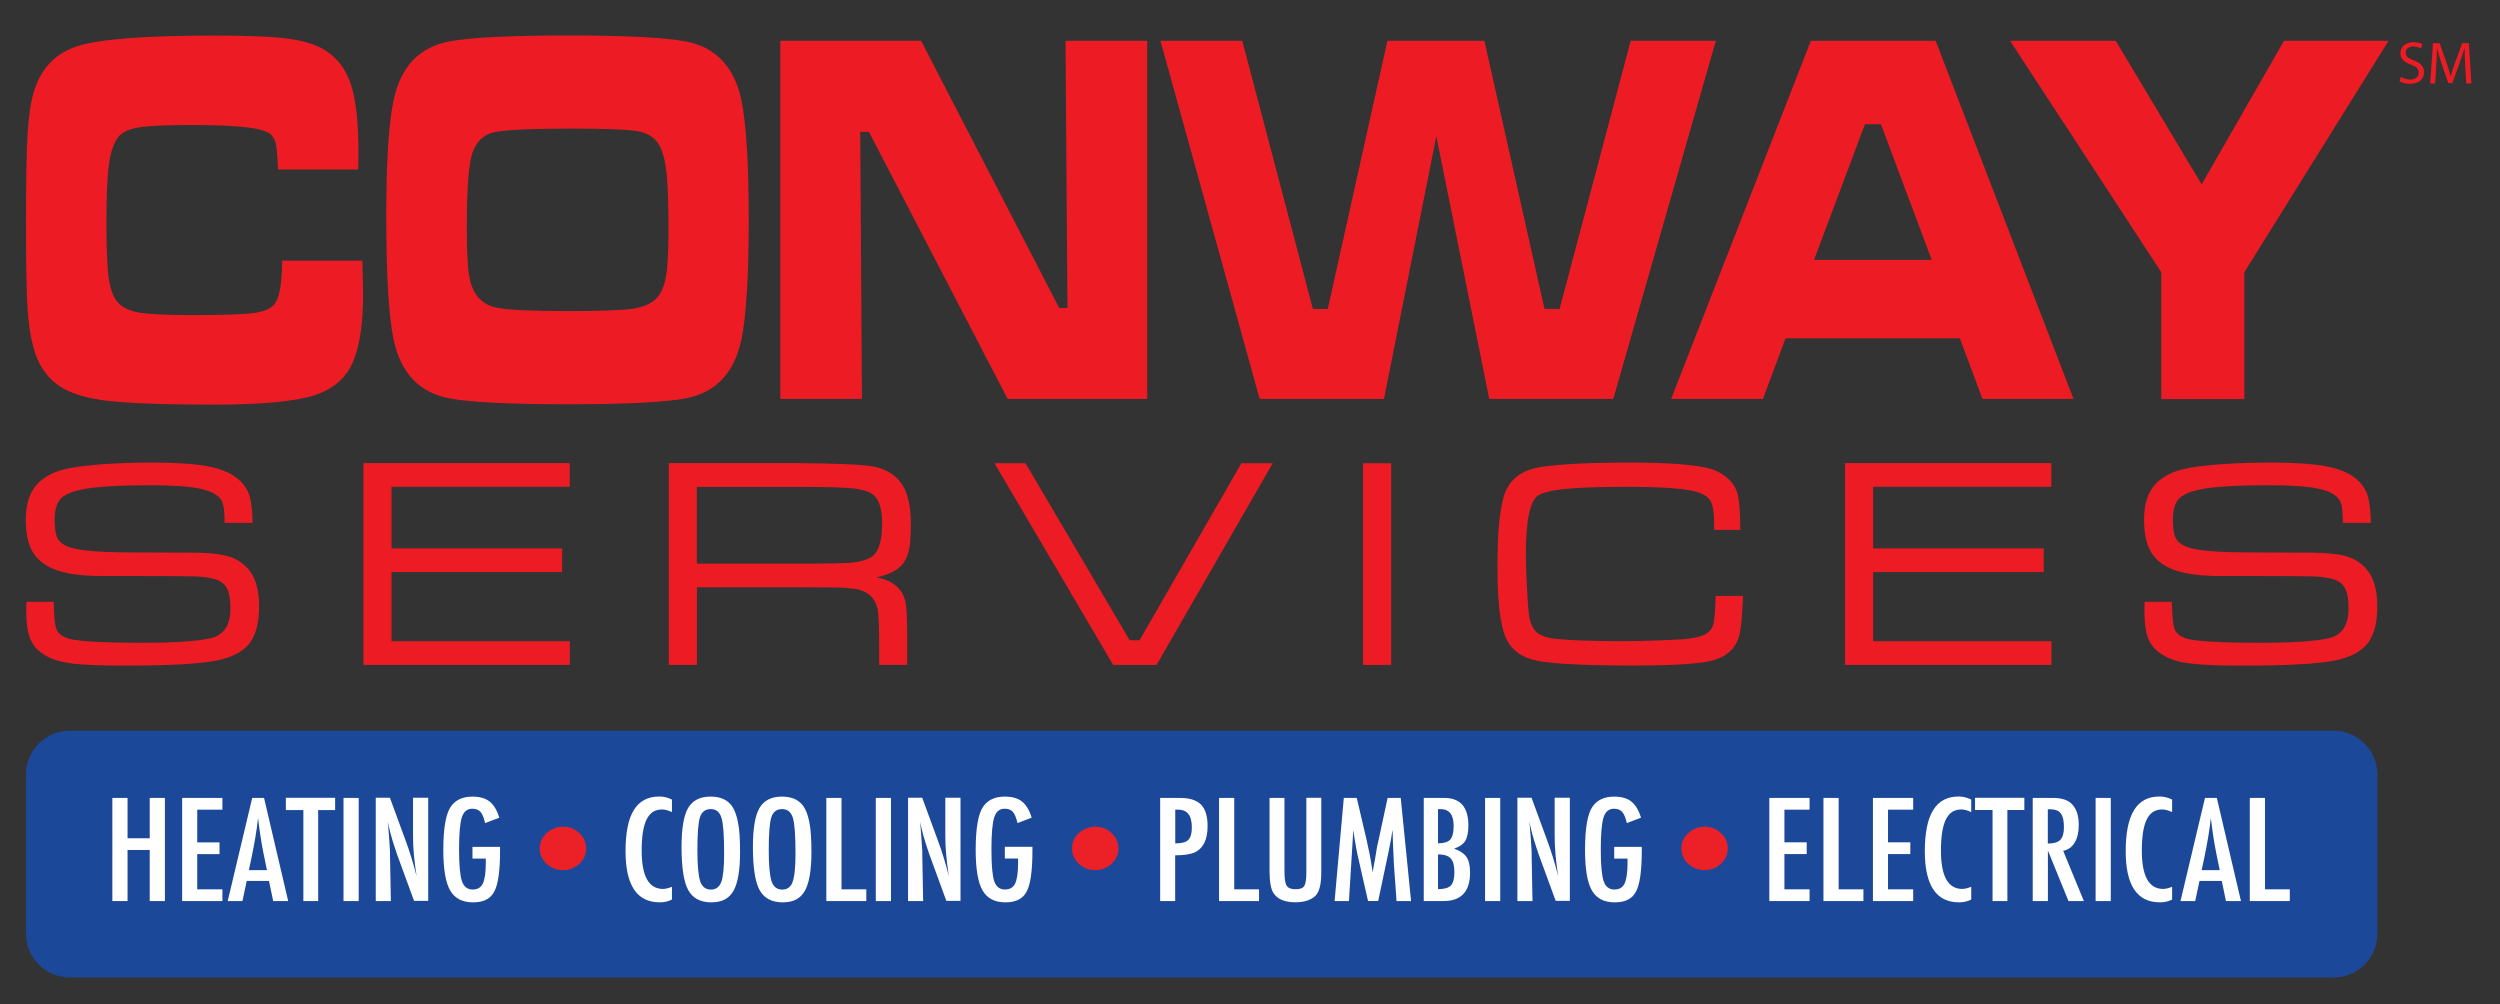 <svg width="249" height="100" viewBox="0 0 249 100" fill="none" xmlns="http://www.w3.org/2000/svg">
<rect x="0" y="0" width="249" height="100" fill="#333333" stroke="none"/>
<path d="M200.204 4.064H210.727L219.283 18.364L227.487 4.064H237.899L223.534 27.115V39.745H215.265V27.115L200.204 4.064ZM192.4 25.881L187.342 12.379H185.746L180.679 25.881H192.4ZM197.457 39.736L195.202 33.695H177.839L175.584 39.736H166.444L180.364 4.064H192.789L206.524 39.736H197.448H197.457ZM115.571 4.064H123.728L130.763 30.772H132.247L138.186 4.064H147.847L153.832 30.772H155.336L162.416 4.064H170.898L160.681 39.736H148.329L143.058 13.567L137.843 39.736H125.464L115.581 4.064H115.571ZM77.719 4.064H91.741L105.493 30.669H106.319L106.125 4.064H114.263V39.736H100.362L86.544 13.131H85.681L85.848 39.736H77.719V4.064ZM56.542 12.815C52.301 12.815 49.749 12.963 48.886 13.261C47.903 13.604 47.253 14.383 46.947 15.599C46.641 16.815 46.492 19.218 46.492 22.837C46.492 25.009 46.575 26.586 46.742 27.561C47.067 29.37 48.032 30.419 49.647 30.679C50.844 30.883 53.155 30.985 56.598 30.985C59.818 30.985 61.952 30.901 63.02 30.753C64.087 30.595 64.866 30.243 65.386 29.704C65.85 29.222 66.165 28.498 66.332 27.552C66.499 26.596 66.583 25.046 66.583 22.874C66.583 20.313 66.518 18.429 66.388 17.223C66.258 16.035 66.026 15.126 65.692 14.513C65.275 13.743 64.569 13.27 63.595 13.084C62.62 12.899 60.273 12.806 56.561 12.806L56.542 12.815ZM56.523 3.535C62.194 3.535 66.091 3.721 68.216 4.111C71.278 4.667 73.162 6.653 73.858 10.05C74.332 12.379 74.573 16.332 74.573 21.881C74.573 27.431 74.332 31.421 73.858 33.75C73.162 37.147 71.288 39.133 68.216 39.69C66.091 40.07 62.212 40.265 56.598 40.265C50.983 40.265 46.956 40.079 44.831 39.69C41.769 39.133 39.885 37.147 39.189 33.75C38.715 31.421 38.474 27.384 38.474 21.677C38.474 15.97 38.715 12.36 39.189 10.05C39.885 6.653 41.759 4.667 44.831 4.111C46.947 3.73 50.844 3.535 56.523 3.535ZM28.09 25.965H36.089C36.136 27.709 36.163 28.832 36.163 29.343C36.163 32.099 35.857 34.252 35.254 35.801C34.586 37.537 33.287 38.724 31.357 39.355C29.417 39.986 26.067 40.302 21.316 40.302C16.323 40.302 12.75 40.163 10.634 39.912C8.509 39.653 6.913 39.142 5.837 38.4C4.881 37.722 4.157 36.803 3.684 35.653C3.211 34.502 2.904 32.934 2.756 30.929C2.645 29.305 2.589 26.382 2.589 22.141C2.589 17.9 2.645 15.033 2.756 13.205C2.877 11.377 3.099 9.957 3.433 8.955C4.157 6.69 5.642 5.215 7.878 4.547C10.115 3.879 14.606 3.544 21.381 3.544C24.768 3.544 27.227 3.647 28.767 3.86C30.308 4.073 31.533 4.463 32.442 5.038C33.639 5.809 34.474 6.95 34.966 8.453C35.449 9.957 35.7 12.175 35.7 15.107C35.7 15.256 35.7 15.859 35.681 16.88H27.682C27.645 15.692 27.58 14.903 27.515 14.495C27.44 14.096 27.301 13.762 27.078 13.492C26.772 13.131 25.993 12.861 24.749 12.704C23.506 12.537 21.622 12.453 19.098 12.453C16.574 12.453 14.866 12.527 13.91 12.676C12.945 12.824 12.268 13.112 11.869 13.548C11.396 14.077 11.071 14.949 10.876 16.193C10.69 17.427 10.597 19.404 10.597 22.104C10.597 24.805 10.681 26.707 10.848 27.811C11.015 28.916 11.331 29.714 11.813 30.206C12.258 30.679 12.973 30.985 13.957 31.152C14.94 31.301 16.676 31.384 19.163 31.384C22.225 31.384 24.267 31.31 25.288 31.18C26.308 31.041 26.995 30.735 27.357 30.261C27.83 29.658 28.081 28.229 28.108 25.992L28.09 25.965Z" fill="#ED1C24"/>
<path d="M213.604 59.938H216.314C216.314 60.161 216.314 60.31 216.332 60.384C216.36 61.507 216.444 62.268 216.583 62.648C216.731 63.038 217.065 63.325 217.557 63.53C218.337 63.855 220.88 64.022 225.185 64.022C228.313 64.022 230.549 63.873 231.904 63.576C233.25 63.288 233.918 62.295 233.918 60.588C233.918 59.725 233.806 59.075 233.593 58.639C233.38 58.203 233.008 57.897 232.489 57.721C231.96 57.544 231.227 57.433 230.289 57.405C229.352 57.377 226.29 57.368 221.13 57.368C219.385 57.368 217.993 57.21 216.954 56.895C215.915 56.588 215.107 56.096 214.541 55.419C213.873 54.612 213.548 53.387 213.548 51.754C213.548 49.944 214.077 48.626 215.126 47.81C215.636 47.41 216.202 47.104 216.833 46.9C217.455 46.696 218.337 46.529 219.46 46.399C221.316 46.186 223.515 46.074 226.067 46.074C228.433 46.074 230.252 46.186 231.542 46.418C232.832 46.65 233.834 47.039 234.558 47.605C235.152 48.069 235.551 48.608 235.774 49.22C235.996 49.842 236.108 50.798 236.136 52.078H233.342V51.763C233.342 50.779 233.231 50.13 233.008 49.786C232.674 49.267 231.969 48.895 230.865 48.663C229.77 48.441 228.127 48.329 225.946 48.329C223.237 48.329 221.195 48.431 219.849 48.626C218.485 48.83 217.576 49.146 217.093 49.601C216.639 50.037 216.416 50.751 216.416 51.754C216.416 52.663 216.527 53.303 216.75 53.684C216.973 54.064 217.418 54.361 218.068 54.556C219.024 54.844 220.852 55.002 223.561 55.02C224.48 55.029 226.763 55.039 230.391 55.048C231.904 55.057 233.055 55.196 233.853 55.456C234.651 55.725 235.319 56.18 235.82 56.83C236.451 57.656 236.776 58.834 236.776 60.365C236.776 61.896 236.516 62.982 235.996 63.827C235.365 64.81 234.205 65.46 232.516 65.794C230.828 66.128 227.784 66.295 223.394 66.295C221.065 66.295 219.358 66.23 218.263 66.1C217.158 65.97 216.295 65.729 215.646 65.367C214.866 64.95 214.328 64.411 214.031 63.752C213.734 63.103 213.586 62.128 213.586 60.839C213.586 60.783 213.586 60.477 213.604 59.938ZM183.769 66.221V46.13H204.315V48.487H186.562V54.621H203.554V56.978H186.562V63.864H204.324V66.221H183.769ZM170.889 59.354H173.608C173.534 61.173 173.422 62.435 173.274 63.121C172.94 64.615 171.9 65.534 170.165 65.877C168.745 66.156 166.24 66.286 162.62 66.286C157.934 66.286 154.77 66.128 153.118 65.812C151.55 65.516 150.501 64.727 149.953 63.455C149.415 62.184 149.146 59.864 149.146 56.495C149.146 53.127 149.35 50.955 149.759 49.508C150.25 47.791 151.512 46.789 153.554 46.501C155.521 46.213 158.398 46.074 162.194 46.074C165.989 46.074 168.411 46.251 169.979 46.594C170.759 46.761 171.427 47.086 172.002 47.568C172.568 48.051 172.93 48.617 173.079 49.257C173.237 49.851 173.32 51.02 173.339 52.774H170.74C170.731 52.431 170.722 52.199 170.722 52.078C170.722 51.113 170.62 50.426 170.434 50.018C170.239 49.61 169.859 49.304 169.293 49.09C168.263 48.691 165.85 48.487 162.054 48.487C159.298 48.487 157.238 48.561 155.846 48.7C154.473 48.849 153.563 49.072 153.146 49.387C152.747 49.693 152.45 50.343 152.255 51.327C152.069 52.301 151.976 53.674 151.976 55.419C151.976 56.245 152.014 57.303 152.088 58.611C152.153 59.91 152.227 60.811 152.301 61.303C152.413 62.073 152.663 62.639 153.071 62.991C153.48 63.335 154.111 63.548 154.983 63.632C156.57 63.789 158.834 63.864 161.785 63.864C162.685 63.864 163.864 63.836 165.321 63.78C166.778 63.725 167.706 63.678 168.105 63.623C168.884 63.52 169.46 63.381 169.84 63.177C170.221 62.973 170.48 62.676 170.62 62.268C170.759 61.915 170.842 60.941 170.88 59.335L170.889 59.354ZM135.764 46.139H138.558V66.23H135.764V46.139ZM99.053 46.139H102.143L112.518 63.771H113.502L123.645 46.139H126.763L115.191 66.23H110.876L99.053 46.139ZM69.404 56.143H79.677C82.396 56.143 84.141 56.106 84.911 56.032C85.672 55.957 86.303 55.772 86.785 55.475C87.5 55.02 87.862 53.916 87.862 52.153C87.862 50.64 87.537 49.647 86.869 49.202C86.442 48.905 85.764 48.719 84.846 48.626C83.927 48.543 82.201 48.496 79.677 48.496H69.404V56.152V56.143ZM66.611 66.221V46.13H79.677C83.222 46.167 85.477 46.251 86.47 46.38C88.196 46.594 89.393 47.346 90.061 48.617C90.497 49.471 90.72 50.658 90.72 52.19C90.72 53.34 90.655 54.231 90.525 54.834C90.386 55.438 90.154 55.92 89.811 56.282C89.272 56.867 88.418 57.275 87.268 57.507C88.168 57.656 88.892 57.98 89.421 58.509C89.82 58.918 90.08 59.409 90.191 59.985C90.302 60.551 90.358 61.683 90.358 63.372V66.221H87.565V64.291C87.565 62.657 87.528 61.525 87.453 60.894C87.249 59.623 86.498 58.871 85.198 58.658C84.688 58.593 84.224 58.546 83.825 58.528C83.417 58.519 82.034 58.5 79.686 58.491H69.413V66.221H66.62H66.611ZM36.201 66.221V46.13H56.746V48.487H38.994V54.621H55.985V56.978H38.994V63.864H56.755V66.221H36.201ZM2.635 59.938H5.345C5.345 60.161 5.345 60.31 5.364 60.384C5.382 61.507 5.466 62.268 5.614 62.648C5.763 63.038 6.087 63.325 6.588 63.53C7.368 63.855 9.911 64.022 14.217 64.022C17.344 64.022 19.58 63.873 20.935 63.576C22.281 63.288 22.949 62.295 22.949 60.588C22.949 59.725 22.838 59.075 22.624 58.639C22.411 58.203 22.04 57.897 21.52 57.721C20.991 57.544 20.267 57.433 19.32 57.405C18.374 57.377 15.321 57.368 10.152 57.368C8.417 57.368 7.015 57.21 5.976 56.895C4.937 56.588 4.129 56.096 3.563 55.419C2.895 54.612 2.57 53.387 2.57 51.754C2.57 49.944 3.099 48.626 4.148 47.81C4.658 47.41 5.224 47.104 5.855 46.9C6.477 46.696 7.349 46.529 8.482 46.399C10.328 46.186 12.537 46.074 15.089 46.074C17.455 46.074 19.274 46.186 20.564 46.418C21.854 46.65 22.856 47.039 23.58 47.605C24.174 48.069 24.573 48.608 24.796 49.22C25.018 49.842 25.139 50.798 25.157 52.078H22.364V51.763C22.364 50.779 22.253 50.13 22.03 49.786C21.696 49.267 20.991 48.895 19.887 48.663C18.791 48.441 17.149 48.329 14.968 48.329C12.258 48.329 10.217 48.431 8.871 48.626C7.516 48.83 6.598 49.146 6.115 49.601C5.67 50.037 5.438 50.751 5.438 51.754C5.438 52.663 5.549 53.303 5.772 53.684C5.995 54.064 6.44 54.361 7.09 54.556C8.045 54.844 9.874 55.002 12.593 55.02C13.511 55.029 15.785 55.039 19.423 55.048C20.935 55.057 22.086 55.196 22.884 55.456C23.682 55.725 24.35 56.18 24.851 56.83C25.482 57.656 25.807 58.834 25.807 60.365C25.807 61.896 25.547 62.982 25.028 63.827C24.397 64.81 23.246 65.46 21.548 65.794C19.859 66.128 16.815 66.295 12.425 66.295C10.096 66.295 8.389 66.23 7.294 66.1C6.189 65.97 5.326 65.729 4.677 65.367C3.897 64.95 3.359 64.411 3.062 63.752C2.765 63.103 2.617 62.128 2.617 60.839C2.617 60.783 2.617 60.477 2.635 59.938Z" fill="#ED1C24"/>
<path d="M239.133 7.665C239.365 7.804 239.709 7.924 240.061 7.924C240.59 7.924 240.906 7.646 240.906 7.238C240.906 6.866 240.692 6.644 240.145 6.44C239.486 6.208 239.078 5.864 239.078 5.298C239.078 4.667 239.597 4.203 240.377 4.203C240.785 4.203 241.091 4.296 241.268 4.398L241.129 4.825C240.999 4.751 240.729 4.63 240.368 4.63C239.82 4.63 239.607 4.955 239.607 5.233C239.607 5.614 239.848 5.79 240.405 6.013C241.082 6.273 241.435 6.607 241.435 7.191C241.435 7.813 240.98 8.351 240.024 8.351C239.634 8.351 239.217 8.24 238.994 8.091L239.124 7.655L239.133 7.665Z" fill="#ED1C24"/>
<path d="M245.536 6.533C245.508 5.977 245.471 5.299 245.48 4.798H245.462C245.323 5.271 245.156 5.772 244.951 6.329L244.246 8.278H243.847L243.198 6.366C243.003 5.8 242.845 5.281 242.734 4.807H242.724C242.715 5.308 242.687 5.986 242.65 6.589L242.539 8.315H242.047L242.325 4.297H242.984L243.671 6.246C243.838 6.737 243.977 7.183 244.079 7.601H244.098C244.2 7.192 244.339 6.756 244.525 6.246L245.239 4.297H245.898L246.149 8.315H245.638L245.536 6.552V6.533Z" fill="#ED1C24"/>
<path d="M6.95 72.781C4.538 72.781 2.589 74.73 2.589 77.143V92.993C2.589 95.406 4.538 97.354 6.95 97.354H232.424C234.836 97.354 236.785 95.406 236.785 92.993V77.143C236.785 74.73 234.836 72.781 232.424 72.781H6.95Z" fill="#1C489A"/>
<path d="M176.225 89.744H180.234V88.575H177.728V85.067H179.946V83.898H177.728V80.641H180.234V79.471H176.225V89.744ZM181.626 89.744H185.597V88.575H183.129V79.471H181.616V89.744H181.626ZM186.544 89.744H190.553V88.575H188.047V85.067H190.265V83.898H188.047V80.641H190.553V79.471H186.544V89.744ZM195.091 79.332C193.949 79.332 193.105 79.778 192.548 80.678C191.991 81.578 191.713 82.942 191.713 84.779C191.713 88.176 192.845 89.874 195.118 89.874C195.564 89.874 195.972 89.781 196.334 89.596V88.324C195.991 88.463 195.685 88.538 195.443 88.538C194.023 88.538 193.318 87.266 193.318 84.733C193.318 84.028 193.355 83.415 193.439 82.895C193.522 82.376 193.643 81.949 193.81 81.615C193.977 81.281 194.19 81.03 194.441 80.863C194.701 80.706 195.007 80.622 195.36 80.622C195.62 80.622 195.944 80.706 196.334 80.882V79.638C195.926 79.434 195.508 79.332 195.091 79.332ZM196.715 80.678H198.459V89.744H199.935V80.678H201.624V79.462H196.715V80.678ZM202.459 89.744H203.971V84.714L206.022 89.744H207.553L205.493 84.742C205.994 84.64 206.375 84.362 206.644 83.916C206.913 83.471 207.043 82.877 207.043 82.144C207.043 81.188 206.793 80.474 206.282 80.01C205.883 79.648 205.271 79.471 204.445 79.471H202.459V89.744ZM203.971 80.603H204.222C204.463 80.603 204.667 80.641 204.834 80.706C205.011 80.77 205.15 80.873 205.252 81.021C205.363 81.16 205.438 81.346 205.493 81.569C205.54 81.791 205.568 82.07 205.568 82.385C205.568 82.979 205.447 83.397 205.206 83.647C204.964 83.898 204.547 84.018 203.962 84.018V80.603H203.971ZM208.723 89.744H210.235V79.471H208.723V89.744ZM215.098 79.332C213.957 79.332 213.112 79.778 212.555 80.678C211.999 81.578 211.72 82.942 211.72 84.779C211.72 88.176 212.852 89.874 215.126 89.874C215.571 89.874 215.98 89.781 216.342 89.596V88.324C215.998 88.463 215.692 88.538 215.451 88.538C214.031 88.538 213.326 87.266 213.326 84.733C213.326 84.028 213.363 83.415 213.446 82.895C213.53 82.376 213.65 81.949 213.817 81.615C213.984 81.281 214.198 81.03 214.448 80.863C214.708 80.706 215.015 80.622 215.367 80.622C215.627 80.622 215.952 80.706 216.342 80.882V79.638C215.933 79.434 215.516 79.332 215.098 79.332ZM217.195 89.744H218.643L219.07 87.74H221.288L221.705 89.744H223.199L220.796 79.471H219.617L217.177 89.744H217.195ZM219.283 86.672L219.562 85.355C219.71 84.64 219.831 83.972 219.942 83.341C220.044 82.71 220.137 82.088 220.202 81.466C220.341 82.728 220.527 83.916 220.749 85.03L221.084 86.663H219.293L219.283 86.672ZM224.09 89.744H228.062V88.575H225.594V79.471H224.081V89.744H224.09Z" fill="white"/>
<path d="M168.142 82.98C167.688 83.398 167.465 83.908 167.465 84.511C167.465 85.115 167.688 85.606 168.142 86.033C168.606 86.451 169.144 86.664 169.776 86.664C170.407 86.664 170.954 86.451 171.409 86.033C171.854 85.616 172.086 85.105 172.086 84.502C172.086 83.899 171.864 83.407 171.409 82.98C170.963 82.553 170.434 82.34 169.813 82.34C169.191 82.34 168.616 82.553 168.152 82.971L168.142 82.98Z" fill="#EC2027"/>
<path d="M115.534 89.746H117.047V85.19C117.882 85.19 118.513 85.097 118.958 84.921C119.831 84.522 120.276 83.64 120.276 82.276C120.276 81.302 120.063 80.597 119.627 80.142C119.19 79.696 118.494 79.474 117.539 79.474H115.553V89.746H115.534ZM117.047 80.634H117.26C117.761 80.634 118.123 80.773 118.355 81.061C118.587 81.348 118.708 81.794 118.708 82.406C118.708 83.019 118.587 83.427 118.346 83.659C118.114 83.891 117.678 84.002 117.056 84.002V80.634H117.047ZM121.427 89.746H125.399V88.577H122.93V79.474H121.418V89.746H121.427ZM126.447 86.731C126.447 87.853 126.587 88.614 126.874 89.004C127.283 89.579 127.997 89.867 128.999 89.867C129.909 89.867 130.595 89.644 131.041 89.199C131.412 88.8 131.598 88.048 131.598 86.925V79.464H130.113V86.925C130.113 87.594 130.039 88.03 129.899 88.252C129.76 88.466 129.473 88.568 129.027 88.568C128.582 88.568 128.294 88.447 128.146 88.206C127.997 87.965 127.932 87.473 127.932 86.731V79.474H126.447V86.731ZM132.934 89.746H134.354L134.79 82.666C134.864 83.241 134.957 83.798 135.05 84.318C135.143 84.847 135.254 85.357 135.375 85.868L136.256 89.737H137.268L138.214 85.255L138.288 84.902L138.474 83.965C138.502 83.844 138.53 83.687 138.558 83.51C138.585 83.325 138.623 83.111 138.66 82.87L138.697 82.666C138.697 82.712 138.697 82.749 138.706 82.787C138.706 82.814 138.706 82.833 138.706 82.842L138.743 84.104L138.808 85.487C138.808 85.571 138.808 85.682 138.817 85.802C138.817 85.933 138.836 86.081 138.845 86.257L139.096 89.746H140.543L139.513 79.474H138.205L137.323 83.594L137.156 84.336L136.971 85.45L136.757 86.629C136.757 86.629 136.748 86.675 136.739 86.721C136.739 86.768 136.729 86.823 136.72 86.898C136.637 86.322 136.544 85.765 136.451 85.246C136.349 84.717 136.238 84.197 136.117 83.668L135.133 79.474H133.843L132.925 89.746H132.934ZM141.796 89.746H143.773C145.536 89.746 146.418 88.8 146.418 86.916C146.418 86.229 146.306 85.71 146.074 85.376C145.852 85.032 145.434 84.745 144.831 84.522C145.36 84.346 145.722 84.095 145.935 83.761C146.139 83.427 146.251 82.907 146.251 82.211C146.251 80.392 145.453 79.474 143.847 79.474H141.806V89.746H141.796ZM143.216 80.587C143.216 80.587 143.253 80.587 143.29 80.587H143.476C144.348 80.587 144.784 81.144 144.784 82.248C144.784 82.907 144.673 83.362 144.441 83.622C144.218 83.872 143.81 83.993 143.225 83.993V80.587H143.216ZM143.216 85.097C143.819 85.097 144.246 85.227 144.487 85.496C144.738 85.756 144.859 86.22 144.859 86.87C144.859 87.519 144.738 87.946 144.506 88.197C144.274 88.438 143.838 88.559 143.225 88.559V85.088L143.216 85.097ZM147.912 89.746H149.424V79.474H147.912V89.746ZM151.15 89.746H152.635L152.552 85.264C152.552 85.134 152.552 85.023 152.552 84.921C152.552 84.819 152.552 84.735 152.542 84.661L152.459 83.39L152.375 82.341C152.375 82.285 152.366 82.211 152.357 82.128C152.347 82.044 152.338 81.951 152.32 81.831C152.347 81.942 152.375 82.044 152.394 82.137C152.412 82.23 152.431 82.304 152.44 82.36C152.552 82.861 152.682 83.334 152.821 83.779C152.96 84.234 153.108 84.67 153.257 85.107L154.946 89.728H156.356V79.455H154.844V83.288C154.844 83.854 154.872 84.466 154.927 85.107C154.983 85.747 155.076 86.471 155.196 87.26C154.862 85.951 154.482 84.707 154.046 83.557L152.542 79.455H151.132V89.728L151.15 89.746ZM160.783 85.515H162.101V85.997C162.101 86.916 161.999 87.594 161.804 88.011C161.609 88.401 161.275 88.596 160.792 88.596C160.272 88.596 159.911 88.317 159.725 87.77C159.539 87.222 159.437 86.165 159.437 84.605C159.437 83.046 159.53 81.998 159.716 81.404C159.901 80.838 160.245 80.55 160.746 80.55C161.117 80.55 161.386 80.652 161.572 80.866C161.664 80.968 161.748 81.107 161.822 81.293C161.896 81.478 161.971 81.701 162.036 81.979L163.446 81.441C163.214 80.689 162.889 80.151 162.472 79.826C162.064 79.501 161.488 79.344 160.755 79.344C159.79 79.344 159.075 79.678 158.611 80.346C158.12 81.061 157.869 82.499 157.869 84.652C157.869 86.536 158.092 87.881 158.546 88.679C159.001 89.477 159.762 89.876 160.829 89.876C161.896 89.876 162.574 89.514 162.945 88.8C163.326 88.095 163.52 86.749 163.52 84.745V84.346H160.774V85.515H160.783Z" fill="white"/>
<path d="M107.452 82.98C106.997 83.398 106.774 83.908 106.774 84.511C106.774 85.115 106.997 85.606 107.452 86.033C107.907 86.451 108.454 86.664 109.085 86.664C109.716 86.664 110.264 86.451 110.718 86.033C111.164 85.616 111.396 85.105 111.396 84.502C111.396 83.899 111.173 83.407 110.718 82.98C110.273 82.553 109.744 82.34 109.122 82.34C108.5 82.34 107.916 82.553 107.461 82.971L107.452 82.98Z" fill="#EC2027"/>
<path d="M65.673 79.332C64.532 79.332 63.687 79.778 63.131 80.678C62.574 81.578 62.305 82.942 62.305 84.779C62.305 88.176 63.437 89.874 65.71 89.874C66.156 89.874 66.564 89.781 66.926 89.596V88.324C66.573 88.463 66.276 88.538 66.035 88.538C64.615 88.538 63.91 87.266 63.91 84.733C63.91 84.028 63.947 83.415 64.031 82.895C64.114 82.376 64.235 81.949 64.402 81.615C64.569 81.281 64.782 81.03 65.033 80.863C65.293 80.706 65.599 80.622 65.952 80.622C66.212 80.622 66.536 80.706 66.926 80.882V79.638C66.518 79.434 66.1 79.332 65.683 79.332H65.673ZM73.505 81.903C73.366 81.179 73.153 80.613 72.856 80.223C72.401 79.629 71.705 79.341 70.768 79.341C69.719 79.341 68.977 79.722 68.531 80.483C68.095 81.244 67.882 82.534 67.882 84.362C67.882 86.413 68.105 87.842 68.541 88.64C68.986 89.456 69.756 89.874 70.842 89.874C71.928 89.874 72.615 89.493 73.051 88.733C73.487 87.972 73.71 86.682 73.71 84.863C73.71 83.564 73.645 82.58 73.505 81.912V81.903ZM71.844 87.832C71.659 88.343 71.306 88.603 70.796 88.603C70.285 88.603 69.924 88.324 69.738 87.777C69.552 87.192 69.46 86.153 69.46 84.649C69.46 83.016 69.543 81.93 69.719 81.392C69.896 80.854 70.257 80.585 70.796 80.585C71.334 80.585 71.687 80.882 71.863 81.466C72.039 82.051 72.123 83.23 72.123 85.002C72.123 86.376 72.03 87.322 71.844 87.832ZM80.614 81.903C80.475 81.179 80.261 80.613 79.964 80.223C79.51 79.629 78.814 79.341 77.876 79.341C76.828 79.341 76.085 79.722 75.64 80.483C75.204 81.244 74.99 82.534 74.99 84.362C74.99 86.413 75.213 87.842 75.649 88.64C76.095 89.456 76.865 89.874 77.951 89.874C79.036 89.874 79.723 89.493 80.159 88.733C80.595 87.972 80.818 86.682 80.818 84.863C80.818 83.564 80.753 82.58 80.614 81.912V81.903ZM78.953 87.832C78.767 88.343 78.415 88.603 77.904 88.603C77.394 88.603 77.032 88.324 76.846 87.777C76.661 87.192 76.568 86.153 76.568 84.649C76.568 83.016 76.651 81.93 76.828 81.392C77.004 80.854 77.366 80.585 77.904 80.585C78.442 80.585 78.795 80.882 78.971 81.466C79.148 82.051 79.231 83.23 79.231 85.002C79.231 86.376 79.138 87.322 78.944 87.832H78.953ZM82.312 89.744H86.284V88.575H83.816V79.471H82.303V89.744H82.312ZM87.23 89.744H88.743V79.471H87.23V89.744ZM90.46 89.744H91.945L91.861 85.262C91.861 85.132 91.861 85.021 91.861 84.918C91.861 84.816 91.861 84.733 91.852 84.659L91.768 83.387L91.685 82.339C91.685 82.283 91.675 82.209 91.666 82.125C91.657 82.042 91.648 81.949 91.629 81.828C91.657 81.94 91.685 82.042 91.703 82.135C91.722 82.227 91.74 82.302 91.75 82.357C91.861 82.858 91.991 83.332 92.13 83.777C92.269 84.232 92.418 84.668 92.566 85.104L94.255 89.725H95.666V79.453H94.153V83.285C94.153 83.851 94.181 84.464 94.237 85.104C94.292 85.744 94.385 86.468 94.506 87.257C94.172 85.949 93.791 84.705 93.355 83.554L91.852 79.453H90.441V89.725L90.46 89.744ZM100.092 85.512H101.401V85.995C101.401 86.914 101.299 87.591 101.104 88.009C100.909 88.398 100.575 88.593 100.092 88.593C99.573 88.593 99.211 88.315 99.025 87.767C98.84 87.22 98.747 86.162 98.747 84.603C98.747 83.044 98.84 81.995 99.025 81.401C99.211 80.835 99.554 80.548 100.055 80.548C100.426 80.548 100.696 80.65 100.881 80.863C100.974 80.965 101.057 81.105 101.132 81.29C101.206 81.476 101.28 81.698 101.345 81.977L102.756 81.439C102.524 80.687 102.199 80.149 101.781 79.824C101.373 79.499 100.798 79.341 100.065 79.341C99.099 79.341 98.385 79.675 97.921 80.344C97.429 81.058 97.178 82.496 97.178 84.649C97.178 86.533 97.401 87.879 97.856 88.677C98.311 89.475 99.072 89.874 100.139 89.874C101.206 89.874 101.883 89.512 102.255 88.797C102.635 88.092 102.83 86.747 102.83 84.742V84.343H100.083V85.512H100.092Z" fill="white"/>
<path d="M54.436 82.98C53.981 83.398 53.759 83.908 53.759 84.511C53.759 85.115 53.981 85.606 54.436 86.033C54.891 86.451 55.438 86.664 56.069 86.664C56.7 86.664 57.248 86.451 57.703 86.033C58.148 85.616 58.38 85.105 58.38 84.502C58.38 83.899 58.157 83.407 57.703 82.98C57.257 82.553 56.728 82.34 56.107 82.34C55.485 82.34 54.9 82.553 54.446 82.971L54.436 82.98Z" fill="#EC2027"/>
<path d="M11.191 89.746H12.704V84.661H14.913V89.746H16.425V79.474H14.913V83.492H12.704V79.474H11.191V89.746ZM18.142 89.746H22.151V88.577H19.645V85.069H21.863V83.9H19.645V80.643H22.151V79.474H18.142V89.746ZM22.698 89.746H24.146L24.573 87.742H26.791L27.209 89.746H28.703L26.299 79.474H25.12L22.68 89.746H22.698ZM24.786 86.675L25.065 85.357C25.213 84.643 25.334 83.974 25.445 83.343C25.547 82.712 25.64 82.091 25.705 81.469C25.844 82.731 26.03 83.919 26.253 85.032L26.587 86.666H24.796L24.786 86.675ZM28.471 80.68H30.215V89.746H31.691V80.68H33.38V79.464H28.471V80.68ZM34.215 89.746H35.727V79.474H34.215V89.746ZM37.444 89.746H38.929L38.846 85.264C38.846 85.134 38.846 85.023 38.846 84.921C38.846 84.819 38.845 84.735 38.836 84.661L38.753 83.39L38.669 82.341C38.669 82.285 38.66 82.211 38.651 82.128C38.641 82.044 38.632 81.951 38.614 81.831C38.641 81.942 38.669 82.044 38.688 82.137C38.706 82.23 38.725 82.304 38.734 82.36C38.855 82.861 38.975 83.334 39.115 83.779C39.254 84.234 39.402 84.67 39.551 85.107L41.24 89.728H42.65V79.455H41.138V83.288C41.138 83.854 41.165 84.466 41.221 85.107C41.277 85.747 41.37 86.471 41.49 87.26C41.156 85.951 40.776 84.707 40.34 83.557L38.836 79.455H37.426V89.728L37.444 89.746ZM47.077 85.515H48.385V85.997C48.385 86.916 48.283 87.594 48.088 88.011C47.893 88.401 47.559 88.596 47.077 88.596C46.557 88.596 46.195 88.317 46.01 87.77C45.824 87.222 45.722 86.165 45.722 84.605C45.722 83.046 45.815 81.998 46 81.404C46.186 80.838 46.529 80.55 47.03 80.55C47.401 80.55 47.671 80.652 47.856 80.866C47.949 80.968 48.032 81.107 48.107 81.293C48.181 81.478 48.255 81.701 48.32 81.979L49.731 81.441C49.499 80.689 49.174 80.151 48.756 79.826C48.348 79.501 47.773 79.344 47.04 79.344C46.075 79.344 45.36 79.678 44.896 80.346C44.404 81.061 44.154 82.499 44.154 84.652C44.154 86.536 44.376 87.881 44.831 88.679C45.286 89.477 46.047 89.876 47.114 89.876C48.181 89.876 48.858 89.514 49.23 88.8C49.61 88.095 49.805 86.749 49.805 84.745V84.346H47.058V85.515H47.077Z" fill="white"/>
</svg>

